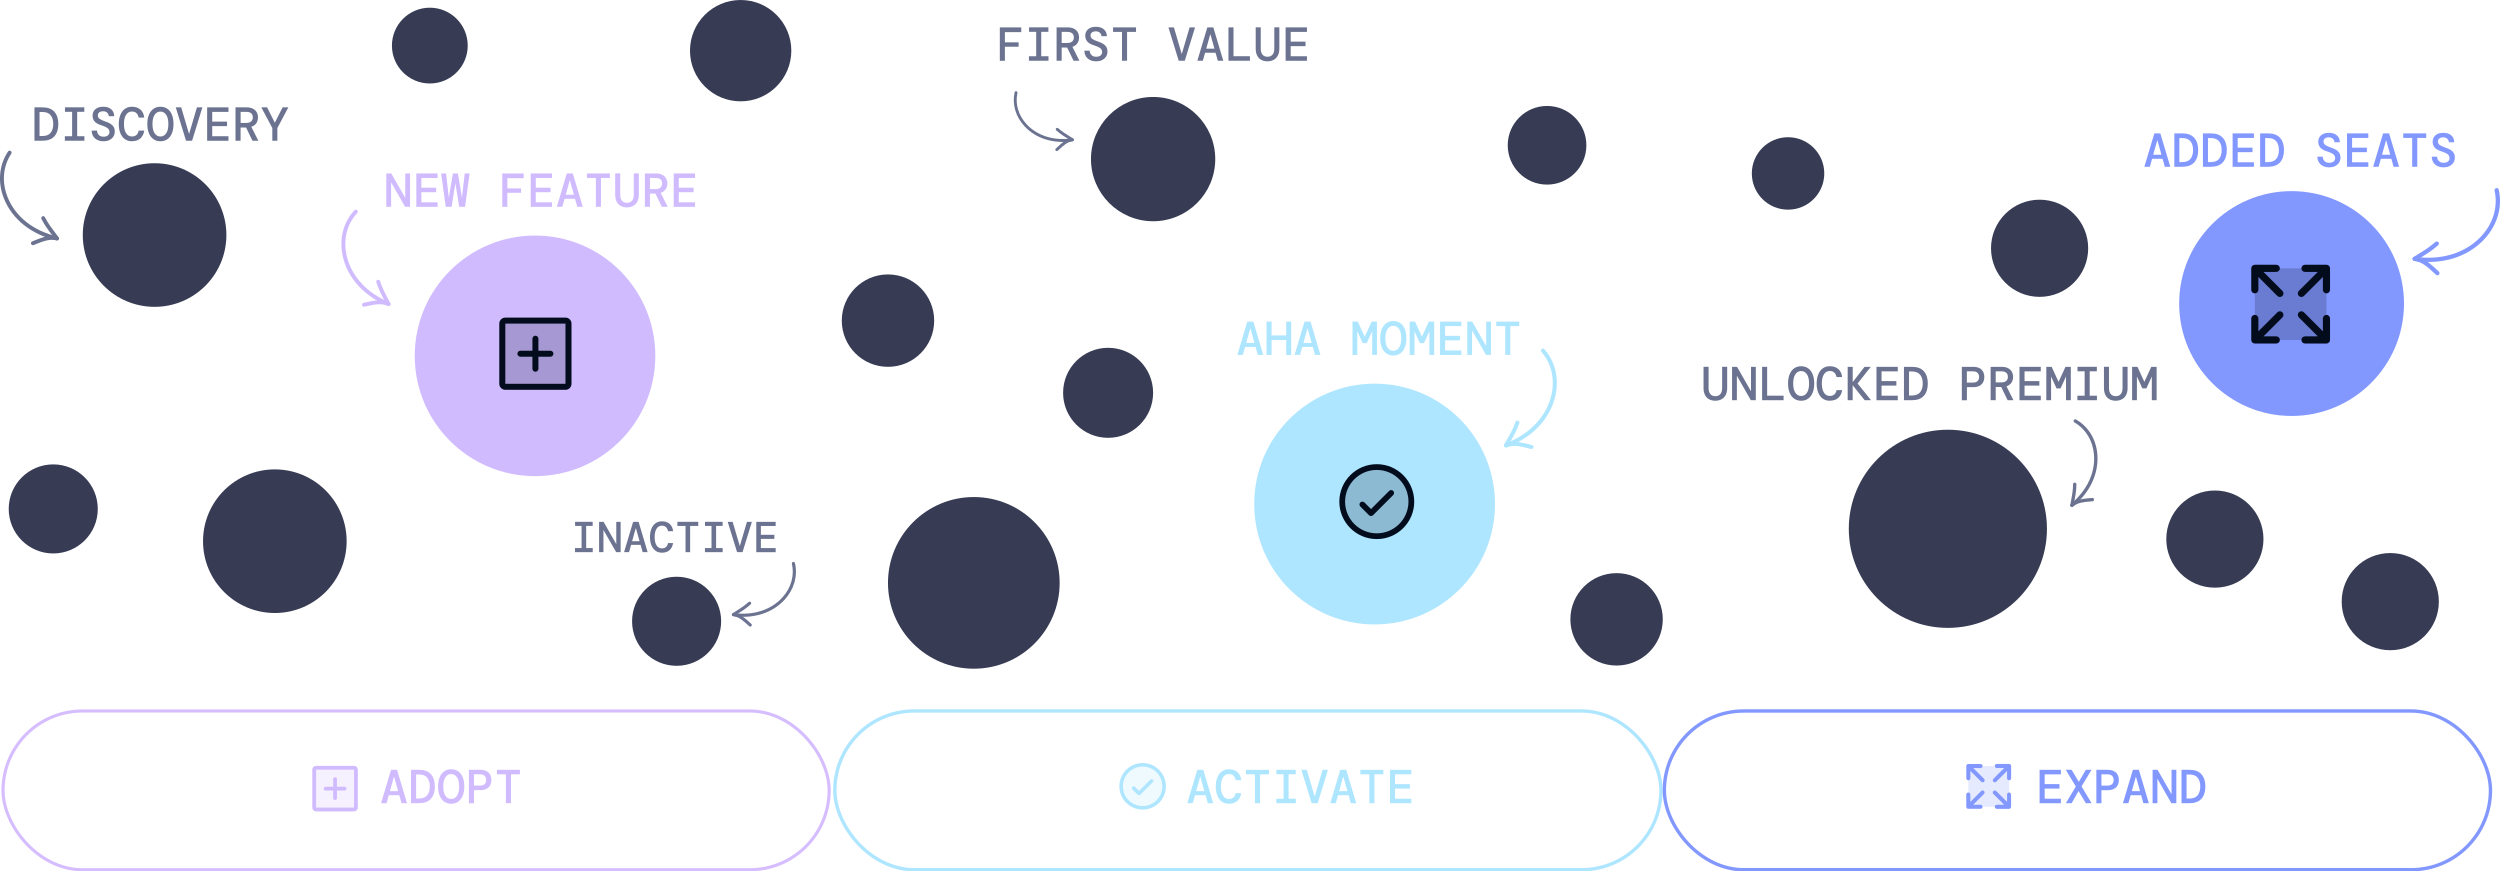 <?xml version="1.0" encoding="UTF-8"?><svg id="Layer_2" xmlns="http://www.w3.org/2000/svg" viewBox="0 0 734.25 255.94"><defs><style>.cls-1{fill:#6b7391;}.cls-2{isolation:isolate;opacity:.2;}.cls-3{stroke:#d5bdff;stroke-width:.92px;}.cls-3,.cls-4,.cls-5{fill:none;stroke-miterlimit:10;}.cls-6{fill:#929aff;}.cls-7{fill:#d0bbff;}.cls-8{fill:#373c54;}.cls-9{fill:#afe6ff;}.cls-10{fill:#5c45ff;}.cls-11{fill:#020c1c;}.cls-4{stroke:#afe6ff;}.cls-12{fill:#8398ff;}.cls-5{stroke:#8398ff;}</style></defs><g id="Layer_3"><circle class="cls-6" cx="145.55" cy="98.35" r="16.1"/><circle class="cls-6" cx="156.04" cy="101.37" r="28.45"/><g class="cls-2"><path class="cls-11" d="M166.64,92.03v18.27c0,.5-.41.91-.91.91h-18.27c-.5,0-.91-.41-.91-.91v-18.27c0-.5.41-.91.91-.91h18.27c.5,0,.91.41.91.91Z"/></g><path class="cls-11" d="M165.73,90.2h-18.27c-1.01,0-1.83.82-1.83,1.83v18.27c0,1.01.82,1.83,1.83,1.83h18.27c1.01,0,1.83-.82,1.83-1.83v-18.27c0-1.01-.82-1.83-1.83-1.83ZM165.73,110.3h-18.27v-18.27h18.27v18.27ZM162.07,101.16c0,.5-.41.91-.91.91h-3.65v3.65c0,.5-.41.91-.91.91s-.91-.41-.91-.91v-3.65h-3.65c-.5,0-.91-.41-.91-.91s.41-.91.91-.91h3.65v-3.65c0-.5.41-.91.91-.91s.91.41.91.91v3.65h3.65c.5,0,.91.41.91.91Z"/><circle class="cls-7" cx="157.14" cy="104.51" r="35.33"/><circle class="cls-8" cx="45.4" cy="69.03" r="21.09"/><circle class="cls-8" cx="198.72" cy="182.47" r="13.08"/><circle class="cls-8" cx="126.24" cy="13.39" r="11.13"/><circle class="cls-8" cx="80.72" cy="158.95" r="21.09"/><circle class="cls-8" cx="217.53" cy="14.88" r="14.88"/><circle class="cls-8" cx="15.64" cy="149.47" r="13.08"/><rect class="cls-3" x=".89" y="208.82" width="242.63" height="46.62" rx="23.31" ry="23.31"/><path class="cls-7" d="M111.92,235.89l2.93-9.8h1.76l2.93,9.8h-1.61l-.66-2.35h-3.08l-.66,2.35h-1.61ZM115.68,228.19l-1.16,4.16h2.41l-1.16-4.16h-.08Z"/><path class="cls-7" d="M120.72,235.89v-9.8h2.35c1.58,0,2.75.44,3.51,1.31.77.87,1.15,2.07,1.15,3.59s-.38,2.72-1.15,3.59c-.77.87-1.94,1.31-3.51,1.31h-2.35ZM122.21,234.52h.81c1.14,0,1.96-.32,2.46-.96.5-.64.76-1.5.76-2.57s-.25-1.93-.76-2.57c-.5-.64-1.33-.96-2.46-.96h-.81v7.06Z"/><path class="cls-7" d="M132.52,236.06c-.79,0-1.48-.21-2.06-.62-.58-.41-1.02-.99-1.33-1.75-.31-.76-.46-1.66-.46-2.7s.15-1.95.46-2.7c.31-.76.75-1.34,1.33-1.75.58-.41,1.26-.62,2.06-.62s1.49.21,2.07.62c.57.41,1.01.99,1.32,1.75s.46,1.66.46,2.7-.15,1.95-.46,2.7c-.31.76-.75,1.34-1.32,1.75-.57.41-1.26.62-2.07.62ZM132.52,234.66c.7,0,1.26-.31,1.69-.94.43-.63.64-1.54.64-2.72s-.21-2.09-.64-2.72c-.43-.63-.99-.95-1.69-.95s-1.28.31-1.7.95c-.42.63-.64,1.54-.64,2.72s.21,2.09.64,2.72c.42.63.99.94,1.7.94Z"/><path class="cls-7" d="M137.72,235.89v-9.8h3.32c.75,0,1.36.13,1.85.39s.84.61,1.08,1.06c.23.45.35.96.35,1.54s-.12,1.09-.35,1.54c-.23.45-.59.8-1.08,1.06-.49.26-1.1.39-1.85.39h-1.83v3.84h-1.48ZM139.2,230.72h1.76c.63,0,1.1-.15,1.39-.45s.44-.7.44-1.2-.15-.89-.44-1.2c-.29-.3-.76-.46-1.39-.46h-1.76v3.3Z"/><path class="cls-7" d="M148.58,235.89v-8.47h-2.63v-1.33h6.75v1.33h-2.63v8.47h-1.48Z"/><g class="cls-2"><path class="cls-7" d="M104.54,226.05v11.15c0,.31-.25.56-.56.56h-11.15c-.31,0-.56-.25-.56-.56v-11.15c0-.31.25-.56.56-.56h11.15c.31,0,.56.25.56.56Z"/></g><path class="cls-7" d="M103.98,224.93h-11.15c-.62,0-1.11.5-1.11,1.11v11.15c0,.62.5,1.11,1.11,1.11h11.15c.62,0,1.11-.5,1.11-1.11v-11.15c0-.62-.5-1.11-1.11-1.11ZM103.98,237.2h-11.15v-11.15h11.15v11.15ZM101.76,231.62c0,.31-.25.56-.56.56h-2.23v2.23c0,.31-.25.56-.56.56s-.56-.25-.56-.56v-2.23h-2.23c-.31,0-.56-.25-.56-.56s.25-.56.56-.56h2.23v-2.23c0-.31.25-.56.56-.56s.56.25.56.56v2.23h2.23c.31,0,.56.25.56.56Z"/><path class="cls-7" d="M104.86,61.71c-.23-.18-.57-.16-.78.06-3.28,3.52-4.52,8.42-3.42,13.45,1.41,6.41,6.23,11.73,13.24,14.6.29.12.63-.02.75-.31.12-.29-.02-.63-.31-.75-6.65-2.72-11.22-7.75-12.55-13.78-1.02-4.65.12-9.18,3.14-12.42.22-.23.2-.6-.03-.81-.01-.01-.02-.02-.04-.03Z"/><path class="cls-7" d="M111.44,82.29c-.15-.12-.35-.16-.54-.1-.3.1-.47.42-.37.73.7,2.12,1.47,3.6,2.38,5.31.02.04.04.08.06.11-1.83-.35-3.71.07-5.55.47-.22.05-.43.1-.65.14-.31.07-.51.37-.44.68.07.31.37.51.68.44.22-.05.44-.1.66-.14,2.21-.49,4.31-.95,6.22-.11.22.1.48.04.65-.13.17-.18.2-.44.09-.66-.25-.48-.48-.92-.7-1.34-.91-1.73-1.63-3.1-2.3-5.13-.04-.11-.1-.2-.19-.27Z"/><path class="cls-1" d="M168.88,162.17v-1.2h1.93v-6.51h-1.91v-1.2h5.17v1.2h-1.91v6.51h1.93v1.2h-5.22Z"/><path class="cls-1" d="M175.95,162.17v-8.9h1.32l3.73,6.53v-6.53h1.28v8.9h-1.32l-3.73-6.53v6.53h-1.29Z"/><path class="cls-1" d="M183.29,162.17l2.66-8.9h1.6l2.66,8.9h-1.46l-.6-2.14h-2.8l-.6,2.14h-1.46ZM186.71,155.17l-1.06,3.78h2.19l-1.06-3.78h-.08Z"/><path class="cls-1" d="M194.41,162.32c-.75,0-1.38-.19-1.9-.57-.52-.38-.92-.92-1.2-1.61-.28-.69-.41-1.49-.41-2.41s.14-1.73.41-2.42c.28-.69.68-1.23,1.2-1.62.53-.39,1.16-.58,1.9-.58.96,0,1.72.26,2.29.78.57.52.9,1.23.99,2.12h-1.49c-.08-.47-.27-.85-.57-1.16-.3-.31-.71-.46-1.24-.46-.67,0-1.19.3-1.56.89-.37.59-.56,1.41-.56,2.46s.19,1.85.56,2.44c.37.59.89.88,1.56.88.54,0,.96-.14,1.25-.43s.47-.66.56-1.13h1.49c-.14.87-.48,1.56-1.03,2.07s-1.3.76-2.25.76Z"/><path class="cls-1" d="M201.34,162.17v-7.7h-2.39v-1.21h6.13v1.21h-2.39v7.7h-1.35Z"/><path class="cls-1" d="M207.04,162.17v-1.2h1.93v-6.51h-1.91v-1.2h5.17v1.2h-1.91v6.51h1.93v1.2h-5.22Z"/><path class="cls-1" d="M216.48,162.17l-2.75-8.9h1.45l2.1,7.12,2.1-7.12h1.45l-2.75,8.9h-1.6Z"/><path class="cls-1" d="M222.12,162.17v-8.9h5.69v1.21h-4.34v2.59h3.96v1.2h-3.96v2.7h4.34v1.21h-5.69Z"/><g class="cls-2"><path class="cls-11" d="M669.11,63.75v14.71h-14.71v-14.71h14.71Z"/></g><path class="cls-11" d="M669.84,63.75v4.41c0,.41-.33.74-.74.74s-.74-.33-.74-.74v-2.64l-3.89,3.89c-.29.29-.75.29-1.04,0-.29-.29-.29-.75,0-1.04l3.89-3.89h-2.64c-.41,0-.74-.33-.74-.74s.33-.74.74-.74h4.41c.41,0,.74.33.74.74ZM659.02,72.79l-3.89,3.89v-2.64c0-.41-.33-.74-.74-.74s-.74.33-.74.74v4.41c0,.41.33.74.74.74h4.41c.41,0,.74-.33.74-.74s-.33-.74-.74-.74h-2.64l3.89-3.89c.29-.29.29-.75,0-1.04-.29-.29-.75-.29-1.04,0ZM669.11,73.31c-.41,0-.74.33-.74.74v2.64l-3.89-3.89c-.29-.29-.75-.29-1.04,0-.29.29-.29.75,0,1.04l3.89,3.89h-2.64c-.41,0-.74.33-.74.74s.33.74.74.74h4.41c.41,0,.74-.33.74-.74v-4.41c0-.41-.33-.74-.74-.74ZM656.17,64.49h2.64c.41,0,.74-.33.74-.74s-.33-.74-.74-.74h-4.41c-.41,0-.74.33-.74.74v4.41c0,.41.33.74.74.74s.74-.33.74-.74v-2.64l3.89,3.89c.29.29.75.29,1.04,0s.29-.75,0-1.04h0l-3.89-3.89Z"/><circle class="cls-7" cx="672.76" cy="90.87" r="31.04"/><g class="cls-2"><path class="cls-11" d="M684.44,79.61v22.09h-22.09v-22.09h22.09Z"/></g><path class="cls-11" d="M685.54,79.61v6.63c0,.61-.49,1.1-1.1,1.1s-1.1-.49-1.1-1.1v-3.96l-5.85,5.85c-.43.43-1.13.43-1.56,0-.43-.43-.43-1.13,0-1.56l5.85-5.85h-3.96c-.61,0-1.1-.49-1.1-1.1s.49-1.1,1.1-1.1h6.63c.61,0,1.1.49,1.1,1.1ZM669.3,93.19l-5.85,5.85v-3.96c0-.61-.49-1.1-1.1-1.1s-1.1.49-1.1,1.1v6.63c0,.61.49,1.1,1.1,1.1h6.63c.61,0,1.1-.49,1.1-1.1s-.49-1.1-1.1-1.1h-3.96l5.85-5.85c.43-.43.43-1.13,0-1.56-.43-.43-1.13-.43-1.56,0ZM684.44,93.97c-.61,0-1.1.49-1.1,1.1v3.96l-5.85-5.85c-.43-.43-1.13-.43-1.56,0-.43.43-.43,1.13,0,1.56l5.85,5.85h-3.96c-.61,0-1.1.49-1.1,1.1s.49,1.1,1.1,1.1h6.63c.61,0,1.1-.49,1.1-1.1v-6.63c0-.61-.49-1.1-1.1-1.1ZM665.01,80.71h3.96c.61,0,1.1-.49,1.1-1.1s-.49-1.1-1.1-1.1h-6.63c-.61,0-1.1.49-1.1,1.1v6.63c0,.61.49,1.1,1.1,1.1s1.1-.49,1.1-1.1v-3.96l5.85,5.85c.43.43,1.13.43,1.56,0,.43-.43.43-1.13,0-1.56h0l-5.85-5.85Z"/><circle class="cls-10" cx="673.04" cy="89.16" r="32.44"/><path class="cls-12" d="M673.04,122.17c-18.21,0-33.02-14.81-33.02-33.02s14.81-33.02,33.02-33.02,33.02,14.81,33.02,33.02-14.81,33.02-33.02,33.02Z"/><circle class="cls-8" cx="572.09" cy="155.31" r="29.1"/><circle class="cls-8" cx="650.51" cy="158.33" r="14.27"/><circle class="cls-8" cx="702.02" cy="176.7" r="14.27"/><circle class="cls-8" cx="525.15" cy="50.94" r="10.64"/><circle class="cls-8" cx="599.03" cy="72.92" r="14.27"/><path class="cls-12" d="M733.19,55.23c.32-.04.63.17.7.49,1.13,5.13-.42,10.42-4.25,14.54-4.88,5.24-12.36,7.57-20.54,6.38-.34-.05-.58-.37-.53-.71.05-.34.37-.58.71-.53,7.76,1.13,14.84-1.06,19.44-5.99,3.54-3.8,4.98-8.69,3.94-13.41-.07-.34.14-.67.48-.75.02,0,.03,0,.05,0Z"/><path class="cls-12" d="M715.6,70.91c.2-.03.41.04.56.21.23.26.2.66-.06.89-1.83,1.61-3.38,2.56-5.17,3.67-.04.02-.08.05-.12.07,1.92.69,3.45,2.12,4.95,3.52.18.17.35.33.53.49.25.24.27.63.04.89-.24.26-.63.27-.89.04-.18-.17-.36-.33-.54-.5-1.81-1.69-3.52-3.28-5.78-3.55-.26-.03-.48-.23-.54-.49-.06-.26.05-.53.28-.67.49-.31.96-.6,1.4-.87,1.82-1.12,3.25-2,5-3.54.1-.08.21-.13.33-.15Z"/><g class="cls-2"><path class="cls-11" d="M683.28,78.81v21.03h-21.03v-21.03h21.03Z"/></g><path class="cls-11" d="M684.33,78.81v6.31c0,.58-.47,1.05-1.05,1.05s-1.05-.47-1.05-1.05v-3.77l-5.57,5.57c-.41.41-1.08.41-1.49,0-.41-.41-.41-1.08,0-1.49l5.57-5.57h-3.77c-.58,0-1.05-.47-1.05-1.05s.47-1.05,1.05-1.05h6.31c.58,0,1.05.47,1.05,1.05ZM668.86,91.73l-5.57,5.57v-3.77c0-.58-.47-1.05-1.05-1.05s-1.05.47-1.05,1.05v6.31c0,.58.47,1.05,1.05,1.05h6.31c.58,0,1.05-.47,1.05-1.05s-.47-1.05-1.05-1.05h-3.77l5.57-5.57c.41-.41.41-1.08,0-1.49-.41-.41-1.08-.41-1.49,0ZM683.28,92.48c-.58,0-1.05.47-1.05,1.05v3.77l-5.57-5.57c-.41-.41-1.08-.41-1.49,0-.41.41-.41,1.08,0,1.49l5.57,5.57h-3.77c-.58,0-1.05.47-1.05,1.05s.47,1.05,1.05,1.05h6.31c.58,0,1.05-.47,1.05-1.05v-6.31c0-.58-.47-1.05-1.05-1.05ZM664.78,79.86h3.77c.58,0,1.05-.47,1.05-1.05s-.47-1.05-1.05-1.05h-6.31c-.58,0-1.05.47-1.05,1.05v6.31c0,.58.47,1.05,1.05,1.05s1.05-.47,1.05-1.05v-3.77l5.57,5.57c.41.41,1.08.41,1.49,0s.41-1.08,0-1.49h0l-5.57-5.57Z"/><path class="cls-1" d="M609.11,123.37c.14-.21.43-.28.65-.15,3.59,2.06,5.86,5.77,6.23,10.18.47,5.63-2.14,11.23-7.16,15.37-.21.17-.52.14-.7-.07-.17-.21-.14-.52.07-.7,4.77-3.93,7.25-9.22,6.8-14.52-.34-4.08-2.44-7.51-5.74-9.41-.24-.14-.32-.44-.18-.68,0-.01.01-.02.02-.03Z"/><path class="cls-1" d="M608.94,141.95c.09-.13.24-.22.42-.21.27,0,.49.23.49.5-.03,1.92-.29,3.33-.6,4.97,0,.04-.01.07-.02.11,1.42-.75,3.07-.89,4.68-1.03.19-.02.38-.03.57-.05.27-.02.51.18.54.45.02.27-.18.51-.45.54-.19.02-.38.03-.58.05-1.94.16-3.78.31-5.14,1.49-.16.14-.39.16-.57.06-.18-.1-.28-.31-.24-.52.08-.45.16-.88.24-1.28.31-1.65.55-2.96.58-4.8,0-.1.03-.19.09-.27Z"/><g class="cls-2"><path class="cls-11" d="M166.96,95.05v17.67c0,.49-.4.88-.88.88h-17.67c-.49,0-.88-.4-.88-.88v-17.67c0-.49.4-.88.88-.88h17.67c.49,0,.88.4.88.88Z"/></g><path class="cls-11" d="M166.08,93.28h-17.67c-.98,0-1.77.79-1.77,1.77v17.67c0,.98.79,1.77,1.77,1.77h17.67c.98,0,1.77-.79,1.77-1.77v-17.67c0-.98-.79-1.77-1.77-1.77ZM166.08,112.72h-17.67v-17.67h17.67v17.67ZM162.54,103.89c0,.49-.4.88-.88.88h-3.53v3.53c0,.49-.4.88-.88.88s-.88-.4-.88-.88v-3.53h-3.53c-.49,0-.88-.4-.88-.88s.4-.88.88-.88h3.53v-3.53c0-.49.4-.88.88-.88s.88.4.88.88v3.53h3.53c.49,0,.88.4.88.88Z"/><circle class="cls-9" cx="402.66" cy="142.81" r="29.52"/><g class="cls-2"><path class="cls-11" d="M416.91,142.8c0,7.34-5.95,13.3-13.3,13.3s-13.3-5.95-13.3-13.3,5.95-13.3,13.3-13.3,13.3,5.95,13.3,13.3Z"/></g><path class="cls-11" d="M409.94,138.69c.43.43.43,1.13,0,1.57,0,0,0,0,0,0l-7.76,7.76c-.43.43-1.13.43-1.57,0,0,0,0,0,0,0l-3.32-3.32c-.43-.43-.43-1.13,0-1.57.43-.43,1.13-.43,1.57,0l2.54,2.54,6.97-6.97c.43-.43,1.13-.43,1.57,0,0,0,0,0,0,0ZM418.02,142.8c0,7.96-6.45,14.41-14.41,14.41s-14.41-6.45-14.41-14.41,6.45-14.41,14.41-14.41c7.95,0,14.4,6.45,14.41,14.41ZM415.8,142.8c0-6.73-5.46-12.19-12.19-12.19s-12.19,5.46-12.19,12.19,5.46,12.19,12.19,12.19c6.73,0,12.18-5.46,12.19-12.19Z"/><circle class="cls-9" cx="403.72" cy="148.04" r="35.36"/><circle class="cls-8" cx="338.67" cy="46.73" r="18.25"/><circle class="cls-8" cx="286.01" cy="171.19" r="25.21"/><circle class="cls-8" cx="474.79" cy="181.9" r="13.57"/><circle class="cls-8" cx="260.8" cy="94.17" r="13.57"/><circle class="cls-8" cx="454.37" cy="42.67" r="11.55"/><path class="cls-9" d="M452.82,102.51c.25-.18.6-.15.8.09,3.28,3.76,4.41,8.89,3.1,14.06-1.67,6.6-6.85,11.96-14.21,14.71-.31.12-.65-.04-.77-.35-.12-.31.04-.65.35-.77,6.99-2.6,11.9-7.66,13.47-13.88,1.21-4.79.18-9.52-2.84-12.99-.22-.25-.19-.63.06-.84.01-.01.03-.02.04-.03Z"/><path class="cls-9" d="M445.31,123.63c.16-.11.36-.15.56-.08.31.11.47.46.36.77-.79,2.18-1.65,3.68-2.64,5.42-.02.04-.04.08-.07.12,1.91-.3,3.85.19,5.74.67.22.06.45.11.67.17.32.08.52.4.44.72-.08.32-.4.52-.72.44-.22-.06-.45-.11-.68-.17-2.28-.58-4.43-1.13-6.44-.32-.23.09-.5.03-.67-.16-.17-.19-.2-.46-.07-.69.27-.49.53-.94.77-1.37,1-1.76,1.8-3.16,2.55-5.24.04-.11.11-.21.21-.28Z"/><g class="cls-2"><path class="cls-11" d="M414.51,147.33c0,5.61-4.55,10.15-10.15,10.15s-10.15-4.55-10.15-10.15,4.55-10.15,10.15-10.15,10.15,4.55,10.15,10.15Z"/></g><path class="cls-11" d="M409.19,144.19c.33.33.33.87,0,1.2,0,0,0,0,0,0l-5.92,5.92c-.33.33-.87.33-1.2,0,0,0,0,0,0,0l-2.54-2.54c-.33-.33-.33-.87,0-1.2.33-.33.87-.33,1.2,0l1.94,1.94,5.32-5.33c.33-.33.87-.33,1.2,0,0,0,0,0,0,0ZM415.36,147.33c0,6.08-4.93,11-11,11s-11-4.93-11-11,4.93-11,11-11c6.07,0,10.99,4.93,11,11ZM413.67,147.33c0-5.14-4.17-9.31-9.31-9.31s-9.31,4.17-9.31,9.31,4.17,9.31,9.31,9.31c5.14,0,9.3-4.17,9.31-9.31Z"/><path class="cls-9" d="M348.71,235.9l2.93-9.8h1.76l2.93,9.8h-1.61l-.66-2.35h-3.08l-.66,2.35h-1.61ZM352.47,228.2l-1.16,4.16h2.41l-1.16-4.16h-.08Z"/><path class="cls-9" d="M360.94,236.07c-.82,0-1.52-.21-2.09-.63-.57-.42-1.01-1.01-1.32-1.77-.3-.76-.46-1.65-.46-2.65s.15-1.91.46-2.67c.3-.76.74-1.35,1.32-1.78.58-.42,1.27-.64,2.09-.64,1.05,0,1.89.29,2.52.86.63.57.99,1.35,1.09,2.33h-1.64c-.08-.51-.29-.94-.62-1.28-.33-.34-.79-.51-1.37-.51-.74,0-1.31.33-1.72.98-.41.65-.62,1.55-.62,2.7s.21,2.03.62,2.68c.41.65.98.97,1.72.97.6,0,1.05-.16,1.37-.47.32-.31.52-.73.62-1.24h1.64c-.15.96-.53,1.72-1.13,2.28-.61.55-1.43.83-2.48.83Z"/><path class="cls-9" d="M368.57,235.9v-8.47h-2.63v-1.33h6.75v1.33h-2.63v8.47h-1.48Z"/><path class="cls-9" d="M374.85,235.9v-1.32h2.13v-7.17h-2.1v-1.32h5.68v1.32h-2.1v7.17h2.13v1.32h-5.74Z"/><path class="cls-9" d="M385.23,235.9l-3.02-9.8h1.6l2.31,7.84,2.31-7.84h1.6l-3.02,9.8h-1.76Z"/><path class="cls-9" d="M390.71,235.9l2.93-9.8h1.76l2.93,9.8h-1.61l-.66-2.35h-3.08l-.66,2.35h-1.61ZM394.47,228.2l-1.16,4.16h2.41l-1.16-4.16h-.08Z"/><path class="cls-9" d="M402.17,235.9v-8.47h-2.63v-1.33h6.75v1.33h-2.63v8.47h-1.48Z"/><path class="cls-9" d="M408.24,235.9v-9.8h6.26v1.33h-4.77v2.86h4.35v1.32h-4.35v2.97h4.77v1.33h-6.26Z"/><g class="cls-2"><path class="cls-9" d="M341.9,230.94c0,3.49-2.83,6.32-6.32,6.32s-6.32-2.83-6.32-6.32,2.83-6.32,6.32-6.32,6.32,2.83,6.32,6.32Z"/></g><path class="cls-9" d="M338.59,228.99c.21.21.21.54,0,.74,0,0,0,0,0,0l-3.69,3.69c-.21.21-.54.21-.74,0,0,0,0,0,0,0l-1.58-1.58c-.21-.21-.21-.54,0-.75.21-.21.54-.21.75,0l1.21,1.21,3.31-3.31c.21-.21.54-.21.74,0,0,0,0,0,0,0ZM342.43,230.94c0,3.78-3.06,6.84-6.84,6.84s-6.84-3.06-6.84-6.84,3.06-6.84,6.84-6.84c3.78,0,6.84,3.07,6.84,6.84ZM341.38,230.94c0-3.2-2.59-5.79-5.79-5.79s-5.79,2.59-5.79,5.79,2.59,5.79,5.79,5.79c3.2,0,5.79-2.59,5.79-5.79Z"/><g class="cls-2"><path class="cls-12" d="M590.07,224.98v11.97h-11.97v-11.97h11.97Z"/></g><path class="cls-12" d="M599.03,235.9v-9.8h6.26v1.33h-4.77v2.86h4.35v1.32h-4.35v2.97h4.77v1.33h-6.26Z"/><path class="cls-12" d="M606.74,235.9l2.93-4.9-2.95-4.9h1.72l2.11,3.53,2.06-3.53h1.67l-2.93,4.86,2.95,4.94h-1.69l-2.14-3.57-2.03,3.57h-1.69Z"/><path class="cls-12" d="M615.7,235.9v-9.8h3.32c.75,0,1.36.13,1.85.39s.84.61,1.08,1.06c.23.45.35.96.35,1.54s-.12,1.09-.35,1.54c-.23.45-.59.8-1.08,1.06-.49.26-1.1.39-1.85.39h-1.83v3.84h-1.48ZM617.19,230.73h1.76c.63,0,1.1-.15,1.39-.45s.44-.7.44-1.2-.15-.89-.44-1.2c-.29-.3-.76-.46-1.39-.46h-1.76v3.3Z"/><path class="cls-12" d="M623.5,235.9l2.93-9.8h1.76l2.93,9.8h-1.61l-.66-2.35h-3.08l-.66,2.35h-1.61ZM627.27,228.2l-1.16,4.16h2.41l-1.16-4.16h-.08Z"/><path class="cls-12" d="M632.22,235.9v-9.8h1.46l4.1,7.18v-7.18h1.41v9.8h-1.46l-4.1-7.18v7.18h-1.41Z"/><path class="cls-12" d="M640.71,235.9v-9.8h2.35c1.58,0,2.75.44,3.51,1.31.77.87,1.15,2.07,1.15,3.59s-.38,2.72-1.15,3.59c-.77.87-1.94,1.31-3.51,1.31h-2.35ZM642.19,234.53h.81c1.14,0,1.96-.32,2.46-.96.5-.64.76-1.5.76-2.57s-.25-1.93-.76-2.57c-.5-.64-1.33-.96-2.46-.96h-.81v7.06Z"/><path class="cls-12" d="M590.67,224.98v3.59c0,.33-.27.6-.6.6s-.6-.27-.6-.6v-2.15l-3.17,3.17c-.23.23-.61.23-.85,0-.23-.23-.23-.61,0-.85l3.17-3.17h-2.15c-.33,0-.6-.27-.6-.6s.27-.6.6-.6h3.59c.33,0,.6.27.6.6ZM581.86,232.34l-3.17,3.17v-2.15c0-.33-.27-.6-.6-.6s-.6.27-.6.6v3.59c0,.33.27.6.6.6h3.59c.33,0,.6-.27.6-.6s-.27-.6-.6-.6h-2.15l3.17-3.17c.23-.23.23-.61,0-.85-.23-.23-.61-.23-.85,0ZM590.07,232.76c-.33,0-.6.27-.6.6v2.15l-3.17-3.17c-.23-.23-.61-.23-.85,0s-.23.61,0,.85l3.17,3.17h-2.15c-.33,0-.6.27-.6.6s.27.6.6.6h3.59c.33,0,.6-.27.6-.6v-3.59c0-.33-.27-.6-.6-.6ZM579.54,225.58h2.15c.33,0,.6-.27.6-.6s-.27-.6-.6-.6h-3.59c-.33,0-.6.27-.6.6v3.59c0,.33.27.6.6.6s.6-.27.6-.6v-2.15l3.17,3.17c.23.23.61.23.85,0s.23-.61,0-.85h0l-3.17-3.17Z"/><path class="cls-1" d="M3.11,44.32c-.26-.14-.59-.07-.76.19-2.66,4.01-3.09,9.05-1.18,13.83,2.44,6.09,8.07,10.56,15.44,12.24.31.07.62-.12.69-.43.07-.31-.12-.62-.43-.69-7-1.6-12.34-5.81-14.63-11.55-1.77-4.42-1.38-9.08,1.07-12.76.18-.26.1-.62-.16-.8-.01,0-.03-.02-.04-.02Z"/><path class="cls-1" d="M12.96,63.55c-.16-.09-.37-.1-.54,0-.28.15-.39.49-.24.78,1.03,1.98,2.04,3.31,3.21,4.85.03.03.05.07.08.1-1.86-.05-3.65.67-5.4,1.37-.21.08-.41.17-.62.25-.3.12-.44.45-.32.75.12.3.45.44.75.32.21-.08.42-.17.62-.25,2.1-.84,4.09-1.64,6.11-1.13.24.06.48-.03.62-.24.14-.2.13-.47-.02-.66-.32-.43-.62-.83-.91-1.21-1.18-1.56-2.12-2.79-3.11-4.68-.05-.1-.14-.19-.23-.24Z"/><path class="cls-1" d="M298.47,26.78c-.22-.03-.43.11-.48.33-.77,3.52.29,7.16,2.92,9.99,3.35,3.6,8.5,5.2,14.11,4.38.24-.03.4-.25.36-.49-.03-.24-.25-.4-.49-.36-5.33.78-10.2-.73-13.36-4.12-2.43-2.61-3.42-5.97-2.71-9.21.05-.23-.1-.46-.33-.51-.01,0-.02,0-.04,0Z"/><path class="cls-1" d="M310.56,37.55c-.14-.02-.28.03-.38.14-.16.18-.14.45.04.61,1.26,1.11,2.32,1.76,3.56,2.52.03.02.06.03.08.05-1.32.47-2.37,1.46-3.4,2.42-.12.11-.24.23-.37.34-.18.16-.19.43-.02.61.16.18.43.19.61.02.12-.11.25-.23.37-.34,1.24-1.16,2.42-2.25,3.97-2.44.18-.02.33-.16.37-.33.04-.18-.04-.36-.19-.46-.34-.21-.66-.41-.96-.6-1.25-.77-2.24-1.38-3.44-2.43-.07-.06-.15-.09-.23-.1Z"/><path class="cls-1" d="M232.96,165.03c.24-.03.46.12.52.35.87,3.77-.24,7.69-3.02,10.74-3.56,3.9-9.06,5.67-15.09,4.85-.25-.03-.43-.27-.4-.52.03-.25.27-.43.52-.4,5.73.78,10.93-.88,14.28-4.56,2.58-2.83,3.6-6.44,2.81-9.91-.06-.25.1-.5.35-.55.01,0,.03,0,.04,0Z"/><path class="cls-1" d="M220.1,176.71c.15-.02.3.03.41.15.17.19.15.48-.04.65-1.34,1.2-2.47,1.91-3.79,2.74-.03.02-.06.04-.09.06,1.42.49,2.56,1.54,3.67,2.56.13.12.26.24.4.36.19.17.2.46.03.65-.17.19-.46.2-.65.03-.13-.12-.27-.24-.4-.36-1.35-1.23-2.62-2.39-4.28-2.58-.19-.02-.35-.16-.4-.35-.04-.19.04-.39.2-.5.36-.23.7-.45,1.03-.65,1.33-.84,2.38-1.5,3.66-2.65.07-.06.15-.1.24-.11Z"/><circle class="cls-8" cx="325.45" cy="115.37" r="13.22"/><path class="cls-1" d="M293.65,17.84v-9.8h6.29v1.39h-4.8v3h4.03v1.3h-4.03v4.12h-1.48Z"/><path class="cls-1" d="M302.2,17.84v-1.32h2.13v-7.17h-2.1v-1.32h5.68v1.32h-2.1v7.17h2.13v1.32h-5.74Z"/><path class="cls-1" d="M310.32,17.84v-9.8h3.21c.77,0,1.4.13,1.9.39.5.26.87.61,1.12,1.06.25.44.37.95.37,1.5,0,.63-.16,1.2-.48,1.69-.32.49-.81.85-1.48,1.07l2.06,4.09h-1.72l-1.88-3.88h-1.61v3.88h-1.48ZM311.8,12.62h1.64c.67,0,1.16-.15,1.48-.45s.47-.69.47-1.18-.15-.89-.46-1.18c-.31-.29-.81-.44-1.5-.44h-1.62v3.25Z"/><path class="cls-1" d="M321.97,18.01c-.69,0-1.3-.13-1.81-.38-.52-.25-.92-.61-1.22-1.08-.29-.47-.45-1.02-.46-1.67h1.57c0,.5.18.92.51,1.27.33.35.8.52,1.39.52.55,0,.98-.13,1.29-.38.31-.26.46-.59.46-1,0-.35-.09-.63-.27-.86-.18-.23-.46-.43-.85-.62-.38-.18-.88-.37-1.48-.57-.81-.26-1.41-.62-1.79-1.08-.38-.46-.57-1.03-.57-1.7,0-.77.28-1.4.84-1.88s1.33-.71,2.31-.71,1.72.24,2.3.73c.58.49.88,1.17.9,2.04h-1.58c0-.23-.07-.46-.2-.68-.13-.22-.32-.4-.56-.55-.24-.14-.54-.22-.9-.22-.44,0-.81.1-1.11.31-.3.22-.45.52-.45.89,0,.46.18.81.55,1.07s.96.52,1.78.79c.51.17.97.37,1.36.61.4.24.71.54.94.91.23.37.34.84.34,1.41,0,.52-.13,1-.39,1.42-.26.42-.64.76-1.13,1.02s-1.08.38-1.77.38Z"/><path class="cls-1" d="M329.53,17.84v-8.47h-2.63v-1.33h6.75v1.33h-2.63v8.47h-1.48Z"/><path class="cls-1" d="M346.19,17.84l-3.02-9.8h1.6l2.31,7.84,2.31-7.84h1.6l-3.02,9.8h-1.76Z"/><path class="cls-1" d="M351.66,17.84l2.93-9.8h1.76l2.93,9.8h-1.61l-.66-2.35h-3.08l-.66,2.35h-1.61ZM355.43,10.14l-1.16,4.16h2.41l-1.16-4.16h-.08Z"/><path class="cls-1" d="M360.8,17.84v-9.8h1.48v8.47h4.83v1.33h-6.31Z"/><path class="cls-1" d="M372.24,18.01c-.66,0-1.25-.14-1.77-.41-.52-.27-.93-.68-1.22-1.24-.3-.56-.45-1.26-.45-2.11v-6.22h1.48v6.3c0,.75.18,1.32.53,1.73s.84.61,1.46.61,1.1-.2,1.46-.61c.35-.41.53-.98.53-1.73v-6.3h1.48v6.22c0,.85-.15,1.55-.46,2.11-.31.56-.73.97-1.25,1.24-.53.27-1.12.41-1.78.41Z"/><path class="cls-1" d="M377.59,17.84v-9.8h6.26v1.33h-4.77v2.86h4.35v1.32h-4.35v2.97h4.77v1.33h-6.26Z"/><path class="cls-9" d="M363.41,104.25l2.93-9.8h1.76l2.93,9.8h-1.61l-.66-2.35h-3.08l-.66,2.35h-1.61ZM367.18,96.55l-1.16,4.16h2.41l-1.16-4.16h-.08Z"/><path class="cls-9" d="M371.99,104.25v-9.8h1.48v4.06h4.28v-4.06h1.48v9.8h-1.48v-4.38h-4.28v4.38h-1.48Z"/><path class="cls-9" d="M380.21,104.25l2.93-9.8h1.76l2.93,9.8h-1.61l-.66-2.35h-3.08l-.66,2.35h-1.61ZM383.98,96.55l-1.16,4.16h2.41l-1.16-4.16h-.08Z"/><path class="cls-9" d="M397.22,104.25v-9.8h1.57l2.03,4.42,2.03-4.42h1.57v9.8h-1.41v-6.97l-1.6,3.5h-1.18l-1.6-3.49v6.96h-1.41Z"/><path class="cls-9" d="M409.22,104.42c-.79,0-1.48-.21-2.06-.62-.58-.41-1.02-.99-1.33-1.75-.31-.76-.46-1.66-.46-2.7s.15-1.95.46-2.7.75-1.34,1.33-1.75c.58-.41,1.26-.62,2.06-.62s1.49.21,2.06.62c.57.41,1.02.99,1.32,1.75.31.76.46,1.66.46,2.7s-.15,1.95-.46,2.7c-.31.76-.75,1.34-1.32,1.75-.57.41-1.26.62-2.06.62ZM409.22,103.02c.7,0,1.26-.31,1.69-.94.43-.63.64-1.54.64-2.72s-.21-2.09-.64-2.72c-.43-.63-.99-.94-1.69-.94s-1.28.31-1.7.94c-.42.63-.64,1.54-.64,2.72s.21,2.09.64,2.72c.42.63.99.94,1.7.94Z"/><path class="cls-9" d="M414.02,104.25v-9.8h1.57l2.03,4.42,2.03-4.42h1.57v9.8h-1.41v-6.97l-1.6,3.5h-1.18l-1.6-3.49v6.96h-1.41Z"/><path class="cls-9" d="M422.94,104.25v-9.8h6.26v1.33h-4.77v2.86h4.35v1.32h-4.35v2.97h4.77v1.33h-6.26Z"/><path class="cls-9" d="M430.93,104.25v-9.8h1.46l4.1,7.18v-7.18h1.41v9.8h-1.46l-4.1-7.18v7.18h-1.41Z"/><path class="cls-9" d="M442.08,104.25v-8.47h-2.63v-1.33h6.75v1.33h-2.63v8.47h-1.48Z"/><path class="cls-1" d="M10.12,41.33v-9.8h2.35c1.58,0,2.75.44,3.51,1.31.77.87,1.15,2.07,1.15,3.59s-.38,2.72-1.15,3.59c-.77.87-1.94,1.31-3.51,1.31h-2.35ZM11.61,39.95h.81c1.14,0,1.96-.32,2.46-.96.5-.64.76-1.5.76-2.57s-.25-1.93-.76-2.57c-.5-.64-1.33-.96-2.46-.96h-.81v7.06Z"/><path class="cls-1" d="M19.05,41.33v-1.32h2.13v-7.17h-2.1v-1.32h5.68v1.32h-2.1v7.17h2.13v1.32h-5.74Z"/><path class="cls-1" d="M30.42,41.49c-.69,0-1.3-.13-1.81-.38-.52-.25-.92-.61-1.22-1.08-.29-.47-.45-1.02-.46-1.67h1.57c0,.5.18.92.51,1.27.33.35.8.52,1.39.52.55,0,.98-.13,1.29-.38.31-.26.46-.59.46-1,0-.35-.09-.63-.27-.86-.18-.23-.46-.43-.85-.62-.38-.18-.88-.37-1.48-.57-.81-.26-1.41-.62-1.79-1.08-.38-.46-.57-1.03-.57-1.7,0-.77.28-1.4.84-1.88s1.33-.71,2.31-.71,1.72.24,2.3.73c.58.49.88,1.17.9,2.04h-1.58c0-.23-.07-.46-.2-.68-.13-.22-.32-.4-.56-.55-.24-.14-.54-.22-.9-.22-.44,0-.81.1-1.11.31-.3.22-.45.52-.45.89,0,.46.18.81.55,1.07s.96.52,1.78.79c.51.17.97.37,1.36.61.4.24.71.54.94.91.23.37.34.84.34,1.41,0,.52-.13,1-.39,1.42-.26.42-.64.76-1.13,1.02s-1.08.38-1.77.38Z"/><path class="cls-1" d="M38.75,41.49c-.82,0-1.52-.21-2.09-.63s-1.01-1.01-1.32-1.77c-.3-.76-.46-1.65-.46-2.65s.15-1.91.46-2.67c.3-.76.74-1.35,1.32-1.78.58-.42,1.27-.64,2.09-.64,1.05,0,1.89.29,2.52.86.63.57.99,1.35,1.09,2.33h-1.64c-.08-.51-.29-.94-.62-1.28-.33-.34-.79-.51-1.36-.51-.74,0-1.31.33-1.72.98s-.62,1.55-.62,2.7.21,2.03.62,2.68c.41.65.98.97,1.72.97.6,0,1.05-.16,1.37-.47.32-.31.52-.73.62-1.24h1.64c-.15.96-.53,1.72-1.13,2.27-.61.56-1.43.83-2.48.83Z"/><path class="cls-1" d="M47.12,41.49c-.79,0-1.48-.21-2.06-.62-.58-.41-1.02-.99-1.33-1.75-.31-.76-.46-1.66-.46-2.7s.15-1.95.46-2.7.75-1.34,1.33-1.75c.58-.41,1.26-.62,2.06-.62s1.49.21,2.06.62c.57.41,1.02.99,1.32,1.75.31.76.46,1.66.46,2.7s-.15,1.95-.46,2.7c-.31.76-.75,1.34-1.32,1.75-.57.41-1.26.62-2.06.62ZM47.12,40.09c.7,0,1.26-.31,1.69-.94.43-.63.64-1.54.64-2.72s-.21-2.09-.64-2.72c-.43-.63-.99-.94-1.69-.94s-1.28.31-1.7.94c-.42.63-.64,1.54-.64,2.72s.21,2.09.64,2.72c.42.63.99.94,1.7.94Z"/><path class="cls-1" d="M54.64,41.33l-3.02-9.8h1.6l2.31,7.84,2.31-7.84h1.6l-3.02,9.8h-1.76Z"/><path class="cls-1" d="M60.84,41.33v-9.8h6.26v1.33h-4.77v2.86h4.35v1.32h-4.35v2.97h4.77v1.33h-6.26Z"/><path class="cls-1" d="M69.17,41.33v-9.8h3.21c.77,0,1.4.13,1.9.39.5.26.87.61,1.12,1.06.25.44.37.95.37,1.5,0,.63-.16,1.2-.48,1.69-.32.49-.81.85-1.48,1.07l2.06,4.09h-1.72l-1.88-3.88h-1.61v3.88h-1.48ZM70.66,36.1h1.64c.67,0,1.16-.15,1.48-.45s.47-.69.47-1.18-.15-.89-.46-1.18c-.31-.29-.81-.44-1.5-.44h-1.62v3.25Z"/><path class="cls-1" d="M79.98,41.33v-3.72l-3.23-6.08h1.69l2.28,4.51,2.28-4.51h1.69l-3.23,6.08v3.72h-1.48Z"/><path class="cls-7" d="M113.46,60.74v-9.8h1.46l4.1,7.18v-7.18h1.41v9.8h-1.46l-4.1-7.18v7.18h-1.41Z"/><path class="cls-7" d="M122.27,60.74v-9.8h6.26v1.33h-4.77v2.86h4.35v1.32h-4.35v2.97h4.77v1.33h-6.26Z"/><path class="cls-7" d="M130.91,60.74l-1.34-9.8h1.44l.81,7.13,1.2-7.13h1.46l1.2,7.13.81-7.13h1.44l-1.34,9.8h-1.72l-1.12-6.93-1.12,6.93h-1.72Z"/><path class="cls-7" d="M147.52,60.74v-9.8h6.29v1.39h-4.8v3h4.03v1.3h-4.03v4.12h-1.48Z"/><path class="cls-7" d="M155.87,60.74v-9.8h6.26v1.33h-4.77v2.86h4.35v1.32h-4.35v2.97h4.77v1.33h-6.26Z"/><path class="cls-7" d="M163.54,60.74l2.93-9.8h1.76l2.93,9.8h-1.61l-.66-2.35h-3.08l-.66,2.35h-1.61ZM167.31,53.04l-1.16,4.16h2.41l-1.16-4.16h-.08Z"/><path class="cls-7" d="M175.01,60.74v-8.47h-2.63v-1.33h6.75v1.33h-2.63v8.47h-1.48Z"/><path class="cls-7" d="M184.12,60.91c-.66,0-1.25-.14-1.77-.41-.52-.27-.93-.68-1.22-1.24-.3-.56-.45-1.26-.45-2.11v-6.22h1.48v6.3c0,.75.18,1.32.53,1.73s.84.61,1.46.61,1.1-.2,1.46-.61c.35-.41.53-.98.53-1.73v-6.3h1.48v6.22c0,.85-.15,1.55-.46,2.11-.31.56-.73.97-1.25,1.24-.53.27-1.12.41-1.78.41Z"/><path class="cls-7" d="M189.4,60.74v-9.8h3.21c.77,0,1.4.13,1.9.39.5.26.87.61,1.12,1.06.25.44.37.95.37,1.5,0,.63-.16,1.2-.48,1.69-.32.49-.81.85-1.48,1.07l2.06,4.09h-1.72l-1.88-3.88h-1.61v3.88h-1.48ZM190.88,55.52h1.64c.67,0,1.16-.15,1.48-.45s.47-.69.47-1.18-.15-.89-.46-1.18c-.31-.29-.81-.44-1.5-.44h-1.62v3.25Z"/><path class="cls-7" d="M197.87,60.74v-9.8h6.26v1.33h-4.77v2.86h4.35v1.32h-4.35v2.97h4.77v1.33h-6.26Z"/><path class="cls-1" d="M503.77,117.7c-.66,0-1.25-.14-1.77-.41-.52-.27-.93-.68-1.22-1.24-.3-.56-.45-1.26-.45-2.11v-6.22h1.48v6.3c0,.75.18,1.32.53,1.73s.84.61,1.46.61,1.1-.2,1.46-.61c.35-.41.53-.98.53-1.73v-6.3h1.48v6.22c0,.85-.15,1.55-.46,2.11-.31.56-.73.97-1.25,1.24-.53.27-1.12.41-1.78.41Z"/><path class="cls-1" d="M508.71,117.54v-9.8h1.46l4.1,7.18v-7.18h1.41v9.8h-1.46l-4.1-7.18v7.18h-1.41Z"/><path class="cls-1" d="M517.53,117.54v-9.8h1.48v8.47h4.83v1.33h-6.31Z"/><path class="cls-1" d="M529,117.7c-.79,0-1.48-.21-2.06-.62-.58-.41-1.02-.99-1.33-1.75-.31-.76-.46-1.66-.46-2.7s.15-1.95.46-2.7.75-1.34,1.33-1.75c.58-.41,1.26-.62,2.06-.62s1.49.21,2.06.62c.57.41,1.02.99,1.32,1.75.31.76.46,1.66.46,2.7s-.15,1.95-.46,2.7c-.31.76-.75,1.34-1.32,1.75-.57.41-1.26.62-2.06.62ZM529,116.3c.7,0,1.26-.31,1.69-.94.43-.63.64-1.54.64-2.72s-.21-2.09-.64-2.72c-.43-.63-.99-.94-1.69-.94s-1.28.31-1.7.94c-.42.63-.64,1.54-.64,2.72s.21,2.09.64,2.72c.42.63.99.94,1.7.94Z"/><path class="cls-1" d="M537.42,117.7c-.82,0-1.52-.21-2.09-.63s-1.01-1.01-1.32-1.77c-.3-.76-.46-1.65-.46-2.65s.15-1.91.46-2.67c.3-.76.74-1.35,1.32-1.78.58-.42,1.27-.64,2.09-.64,1.05,0,1.89.29,2.52.86.63.57.99,1.35,1.09,2.33h-1.64c-.08-.51-.29-.94-.62-1.28-.33-.34-.79-.51-1.36-.51-.74,0-1.31.33-1.72.98s-.62,1.55-.62,2.7.21,2.03.62,2.68c.41.65.98.97,1.72.97.6,0,1.05-.16,1.37-.47.32-.31.52-.73.62-1.24h1.64c-.15.96-.53,1.72-1.13,2.27-.61.56-1.43.83-2.48.83Z"/><path class="cls-1" d="M542.66,117.54v-9.8h1.48v4.48l3.47-4.48h1.83l-3.84,4.86v.08l3.92,4.86h-1.88l-3.51-4.4v4.4h-1.48Z"/><path class="cls-1" d="M551.12,117.54v-9.8h6.26v1.33h-4.77v2.86h4.35v1.32h-4.35v2.97h4.77v1.33h-6.26Z"/><path class="cls-1" d="M559.19,117.54v-9.8h2.35c1.58,0,2.75.44,3.51,1.31.77.87,1.15,2.07,1.15,3.59s-.38,2.72-1.15,3.59c-.77.87-1.94,1.31-3.51,1.31h-2.35ZM560.68,116.16h.81c1.14,0,1.96-.32,2.46-.96.5-.64.76-1.5.76-2.57s-.25-1.93-.76-2.57c-.5-.64-1.33-.96-2.46-.96h-.81v7.06Z"/><path class="cls-1" d="M576.19,117.54v-9.8h3.32c.75,0,1.36.13,1.85.38.49.26.84.61,1.08,1.06.23.45.35.96.35,1.54s-.12,1.09-.35,1.54c-.23.45-.59.8-1.08,1.06-.49.26-1.1.39-1.85.39h-1.83v3.84h-1.48ZM577.67,112.37h1.76c.63,0,1.1-.15,1.39-.45.29-.3.44-.7.44-1.2s-.15-.89-.44-1.2c-.29-.3-.76-.46-1.39-.46h-1.76v3.3Z"/><path class="cls-1" d="M584.65,117.54v-9.8h3.21c.77,0,1.4.13,1.9.39.5.26.87.61,1.12,1.06.25.44.37.95.37,1.5,0,.63-.16,1.2-.48,1.69-.32.49-.81.85-1.48,1.07l2.06,4.09h-1.72l-1.88-3.88h-1.61v3.88h-1.48ZM586.13,112.31h1.64c.67,0,1.16-.15,1.48-.45s.47-.69.47-1.18-.15-.89-.46-1.18c-.31-.29-.81-.44-1.5-.44h-1.62v3.25Z"/><path class="cls-1" d="M593.12,117.54v-9.8h6.26v1.33h-4.77v2.86h4.35v1.32h-4.35v2.97h4.77v1.33h-6.26Z"/><path class="cls-1" d="M601,117.54v-9.8h1.57l2.03,4.42,2.03-4.42h1.57v9.8h-1.41v-6.97l-1.6,3.5h-1.18l-1.6-3.49v6.96h-1.41Z"/><path class="cls-1" d="M610.13,117.54v-1.32h2.13v-7.17h-2.1v-1.32h5.68v1.32h-2.1v7.17h2.13v1.32h-5.74Z"/><path class="cls-1" d="M621.37,117.7c-.66,0-1.25-.14-1.77-.41-.52-.27-.93-.68-1.22-1.24-.3-.56-.45-1.26-.45-2.11v-6.22h1.48v6.3c0,.75.18,1.32.53,1.73s.84.61,1.46.61,1.1-.2,1.46-.61c.35-.41.53-.98.53-1.73v-6.3h1.48v6.22c0,.85-.15,1.55-.46,2.11-.31.56-.73.97-1.25,1.24-.53.27-1.12.41-1.78.41Z"/><path class="cls-1" d="M626.2,117.54v-9.8h1.57l2.03,4.42,2.03-4.42h1.57v9.8h-1.41v-6.97l-1.6,3.5h-1.18l-1.6-3.49v6.96h-1.41Z"/><path class="cls-12" d="M629.8,48.98l2.93-9.8h1.76l2.93,9.8h-1.61l-.66-2.35h-3.08l-.66,2.35h-1.61ZM633.56,41.28l-1.16,4.16h2.41l-1.16-4.16h-.08Z"/><path class="cls-12" d="M638.6,48.98v-9.8h2.35c1.58,0,2.75.44,3.51,1.31.77.87,1.15,2.07,1.15,3.59s-.38,2.72-1.15,3.59c-.77.87-1.94,1.31-3.51,1.31h-2.35ZM640.08,47.61h.81c1.14,0,1.96-.32,2.46-.96.5-.64.76-1.5.76-2.57s-.25-1.93-.76-2.57c-.5-.64-1.33-.96-2.46-.96h-.81v7.06Z"/><path class="cls-12" d="M647,48.98v-9.8h2.35c1.58,0,2.75.44,3.51,1.31.77.87,1.15,2.07,1.15,3.59s-.38,2.72-1.15,3.59c-.77.87-1.94,1.31-3.51,1.31h-2.35ZM648.48,47.61h.81c1.14,0,1.96-.32,2.46-.96.5-.64.76-1.5.76-2.57s-.25-1.93-.76-2.57c-.5-.64-1.33-.96-2.46-.96h-.81v7.06Z"/><path class="cls-12" d="M655.72,48.98v-9.8h6.26v1.33h-4.77v2.86h4.35v1.32h-4.35v2.97h4.77v1.33h-6.26Z"/><path class="cls-12" d="M663.8,48.98v-9.8h2.35c1.58,0,2.75.44,3.51,1.31.77.87,1.15,2.07,1.15,3.59s-.38,2.72-1.15,3.59c-.77.87-1.94,1.31-3.51,1.31h-2.35ZM665.28,47.61h.81c1.14,0,1.96-.32,2.46-.96.5-.64.76-1.5.76-2.57s-.25-1.93-.76-2.57c-.5-.64-1.33-.96-2.46-.96h-.81v7.06Z"/><path class="cls-12" d="M684.1,49.15c-.69,0-1.3-.13-1.81-.38-.52-.25-.92-.61-1.22-1.08-.29-.47-.45-1.02-.46-1.67h1.57c0,.5.18.92.51,1.27.33.35.8.52,1.39.52.55,0,.98-.13,1.29-.38.31-.26.46-.59.46-1,0-.35-.09-.63-.27-.86-.18-.23-.46-.43-.85-.62-.38-.18-.88-.37-1.48-.57-.81-.26-1.41-.62-1.79-1.08-.38-.46-.57-1.03-.57-1.7,0-.77.28-1.4.84-1.88s1.33-.71,2.31-.71,1.72.24,2.3.73c.58.49.88,1.17.9,2.04h-1.58c0-.23-.07-.46-.2-.68-.13-.22-.32-.4-.56-.55-.24-.14-.54-.22-.9-.22-.44,0-.81.1-1.11.31-.3.22-.45.52-.45.89,0,.46.18.81.55,1.07s.96.52,1.78.79c.51.17.97.37,1.36.61.4.24.71.54.94.91.23.37.34.84.34,1.41,0,.52-.13,1-.39,1.42-.26.42-.64.76-1.13,1.02s-1.08.38-1.77.38Z"/><path class="cls-12" d="M689.32,48.98v-9.8h6.26v1.33h-4.77v2.86h4.35v1.32h-4.35v2.97h4.77v1.33h-6.26Z"/><path class="cls-12" d="M696.99,48.98l2.93-9.8h1.76l2.93,9.8h-1.61l-.66-2.35h-3.08l-.66,2.35h-1.61ZM700.76,41.28l-1.16,4.16h2.41l-1.16-4.16h-.08Z"/><path class="cls-12" d="M708.46,48.98v-8.47h-2.63v-1.33h6.75v1.33h-2.63v8.47h-1.48Z"/><path class="cls-12" d="M717.7,49.15c-.69,0-1.3-.13-1.81-.38-.52-.25-.92-.61-1.22-1.08-.29-.47-.45-1.02-.46-1.67h1.57c0,.5.18.92.51,1.27.33.35.8.52,1.39.52.55,0,.98-.13,1.29-.38.31-.26.46-.59.46-1,0-.35-.09-.63-.27-.86-.18-.23-.46-.43-.85-.62-.38-.18-.88-.37-1.48-.57-.81-.26-1.41-.62-1.79-1.08-.38-.46-.57-1.03-.57-1.7,0-.77.28-1.4.84-1.88s1.33-.71,2.31-.71,1.72.24,2.3.73c.58.49.88,1.17.9,2.04h-1.58c0-.23-.07-.46-.2-.68-.13-.22-.32-.4-.56-.55-.24-.14-.54-.22-.9-.22-.44,0-.81.1-1.11.31-.3.22-.45.52-.45.89,0,.46.18.81.55,1.07s.96.52,1.78.79c.51.17.97.37,1.36.61.4.24.71.54.94.91.23.37.34.84.34,1.41,0,.52-.13,1-.39,1.42-.26.42-.64.76-1.13,1.02s-1.08.38-1.77.38Z"/><rect class="cls-4" x="245.19" y="208.82" width="242.63" height="46.62" rx="23.31" ry="23.31"/><rect class="cls-5" x="488.82" y="208.82" width="242.63" height="46.62" rx="23.31" ry="23.31"/></g></svg>